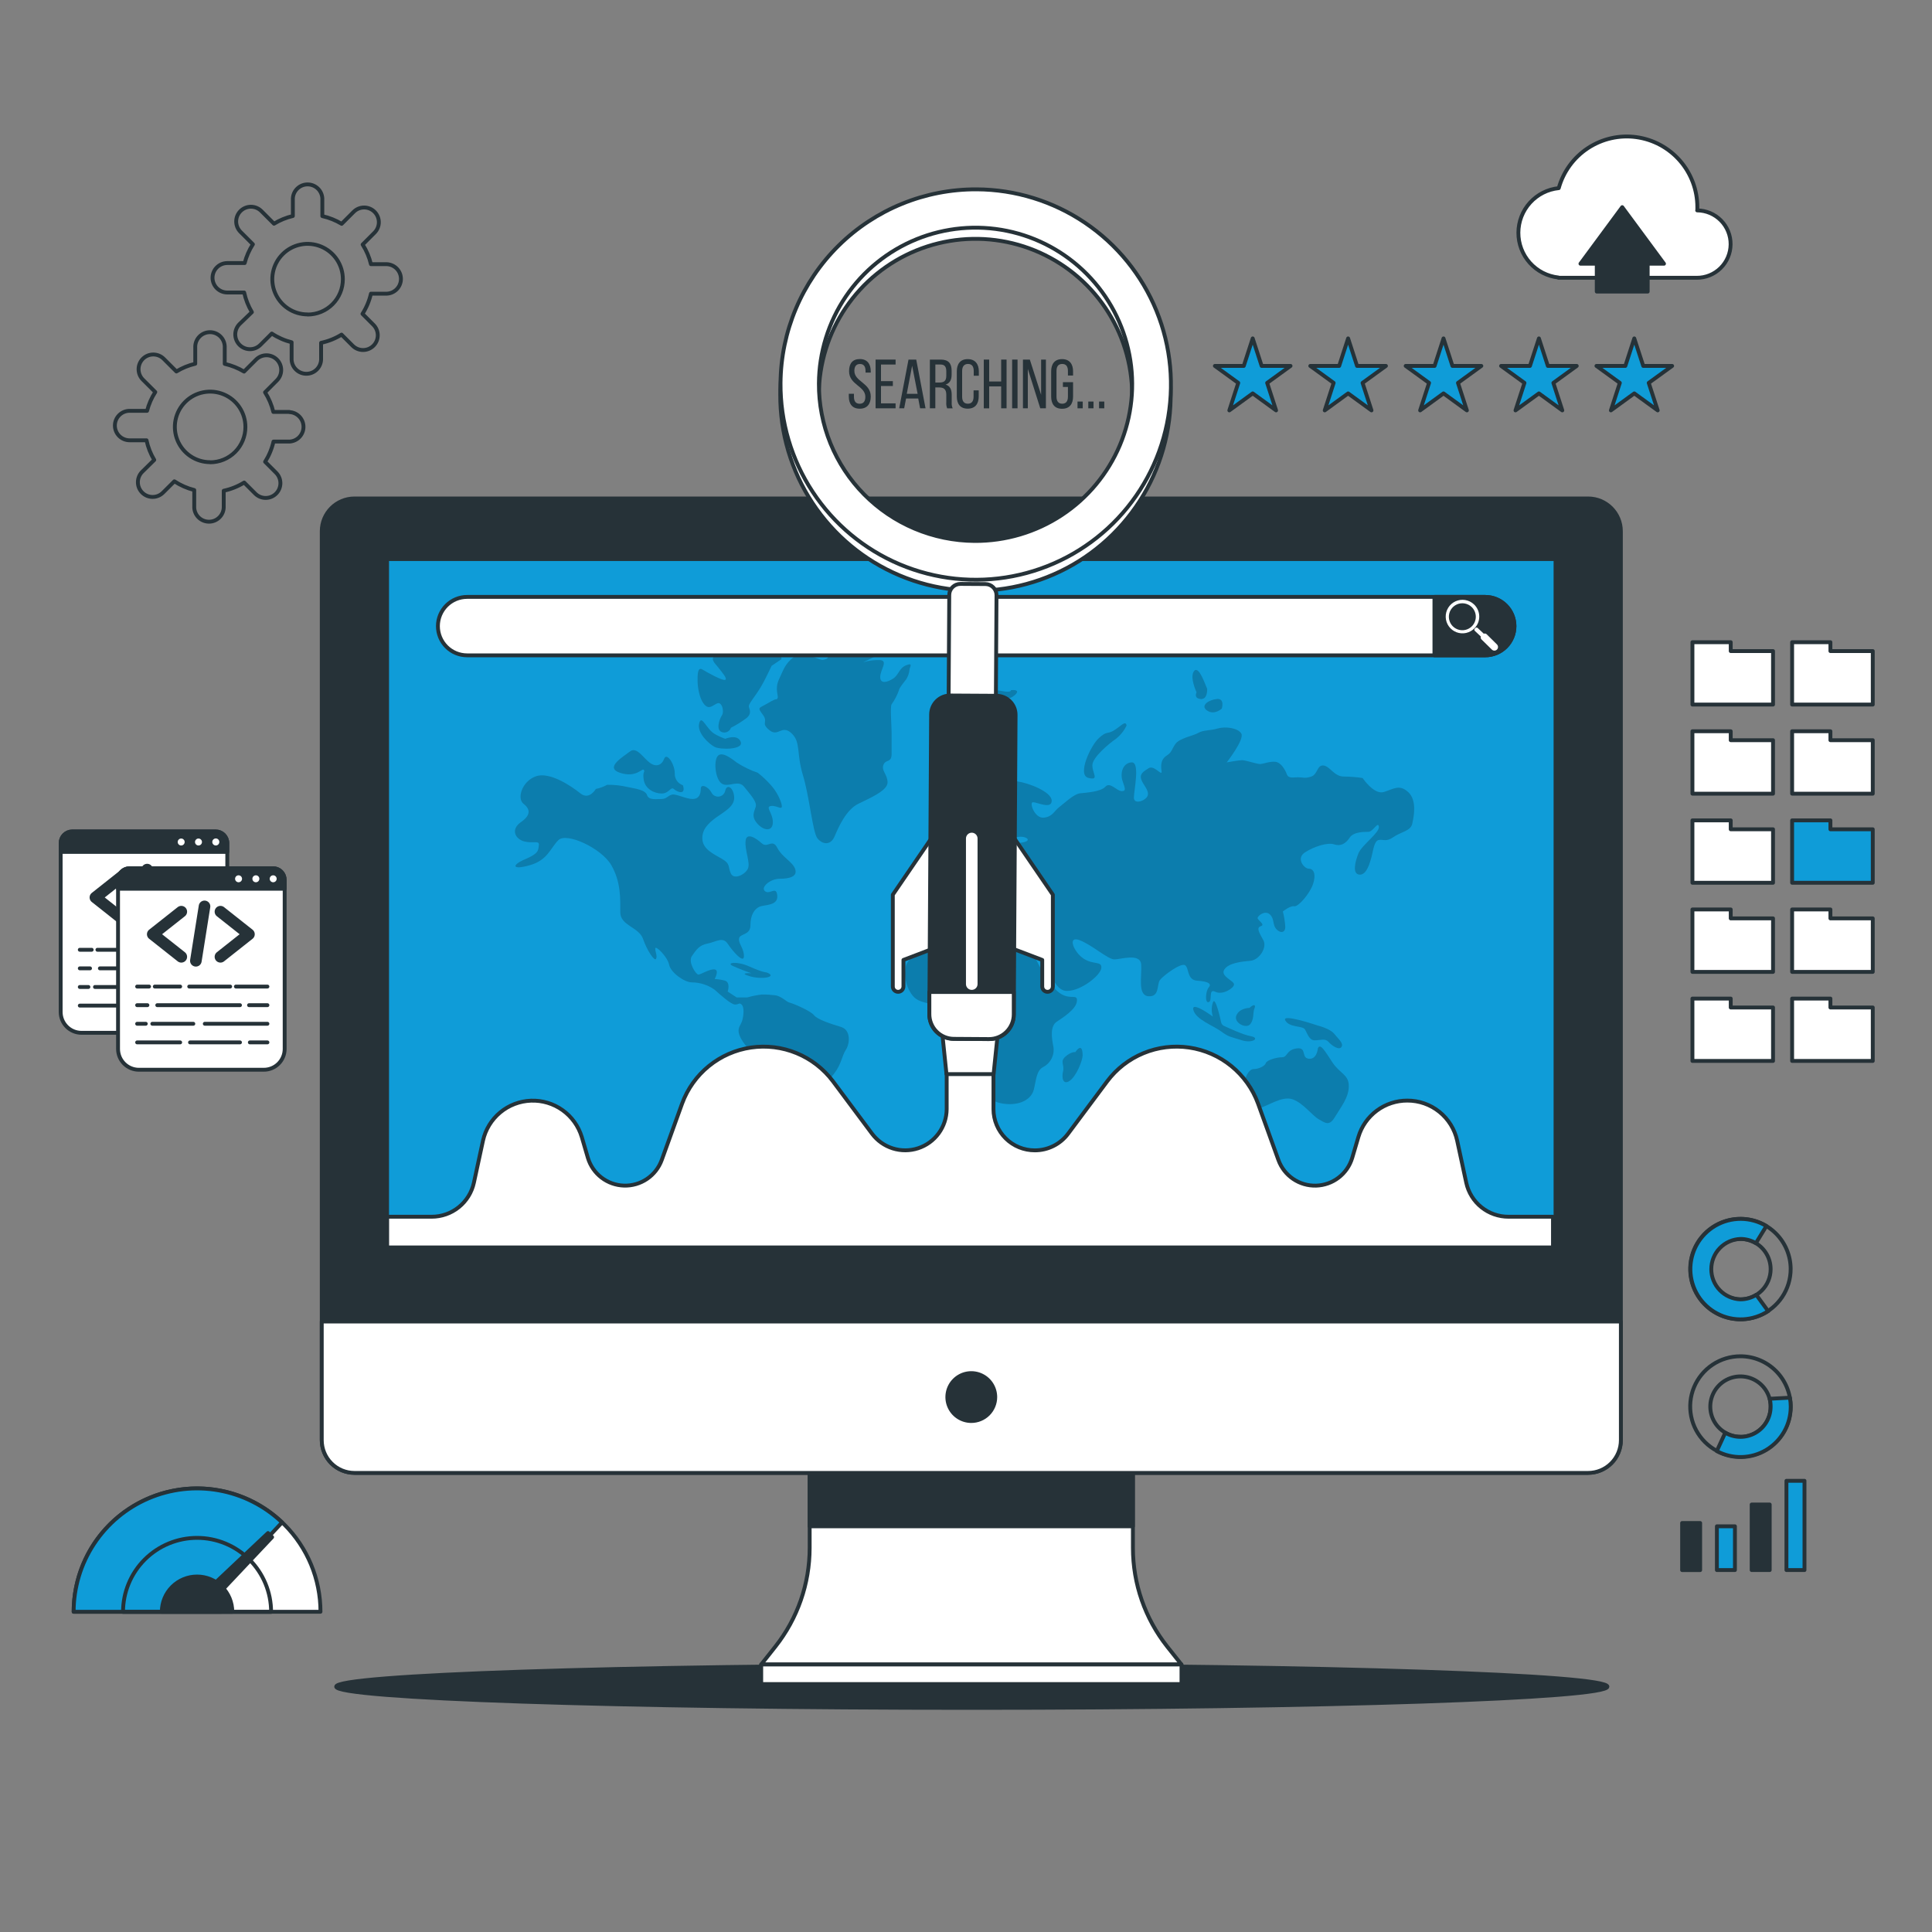 <?xml version="1.0" encoding="UTF-8"?>
<svg xmlns="http://www.w3.org/2000/svg" width="500" height="500" viewBox="0 0 500 500" fill="none">
  <rect x="0" y="0" width="500" height="500" fill="#808080" stroke="none"/>
  <path d="M439.27 54.45C439.27 54.17 439.27 53.9 439.27 53.61C439.274 49.191 437.677 44.921 434.775 41.59C431.872 38.259 427.86 36.092 423.483 35.492C419.105 34.891 414.659 35.898 410.966 38.324C407.274 40.751 404.586 44.434 403.4 48.69C400.543 48.983 397.896 50.323 395.968 52.452C394.04 54.58 392.967 57.347 392.957 60.219C392.947 63.091 394 65.865 395.914 68.007C397.827 70.149 400.465 71.507 403.32 71.82V71.89H439.09C441.403 71.909 443.628 71.008 445.277 69.385C446.925 67.763 447.862 65.553 447.88 63.24C447.899 60.927 446.998 58.702 445.376 57.053C443.753 55.405 441.543 54.469 439.23 54.45H439.27Z" fill="white" stroke="#263238" stroke-linecap="round" stroke-linejoin="round"></path>
  <path d="M430.64 68.25L419.83 53.61L409.02 68.25H413.24V75.46H426.42V68.25H430.64Z" fill="#263238" stroke="#263238" stroke-linecap="round" stroke-linejoin="round"></path>
  <path d="M74.92 106.61H70.74C70.309 104.809 69.583 103.093 68.59 101.53L71.66 98.45C72.375 97.735 72.776 96.766 72.776 95.755C72.776 94.744 72.375 93.775 71.66 93.06C70.945 92.345 69.976 91.944 68.965 91.944C67.954 91.944 66.985 92.345 66.27 93.06L63.16 96.17C61.608 95.246 59.921 94.571 58.16 94.17V89.59C58.11 88.612 57.686 87.691 56.976 87.016C56.266 86.341 55.324 85.965 54.345 85.965C53.366 85.965 52.424 86.341 51.714 87.016C51.004 87.691 50.58 88.612 50.53 89.59V94.14C48.807 94.542 47.16 95.218 45.65 96.14L42.37 92.86C41.654 92.144 40.682 91.742 39.67 91.742C38.657 91.742 37.686 92.144 36.97 92.86C36.26 93.577 35.861 94.546 35.861 95.555C35.861 96.564 36.26 97.533 36.97 98.25L40.19 101.46C39.227 102.957 38.508 104.597 38.06 106.32H33.55C32.537 106.32 31.565 106.722 30.849 107.439C30.132 108.155 29.73 109.127 29.73 110.14C29.733 111.151 30.136 112.12 30.852 112.835C31.569 113.549 32.539 113.95 33.55 113.95H37.92C38.301 115.742 38.977 117.459 39.92 119.03L36.8 122.1C36.085 122.815 35.684 123.784 35.684 124.795C35.684 125.806 36.085 126.775 36.8 127.49C37.515 128.205 38.484 128.606 39.495 128.606C40.506 128.606 41.475 128.205 42.19 127.49L45.13 124.56C46.705 125.596 48.442 126.36 50.27 126.82V131C50.243 131.517 50.322 132.035 50.502 132.521C50.682 133.007 50.959 133.451 51.316 133.826C51.672 134.202 52.102 134.501 52.578 134.706C53.054 134.91 53.567 135.015 54.085 135.015C54.603 135.015 55.116 134.91 55.592 134.706C56.068 134.501 56.498 134.202 56.854 133.826C57.211 133.451 57.488 133.007 57.668 132.521C57.847 132.035 57.926 131.517 57.9 131V127C59.772 126.603 61.562 125.886 63.19 124.88L66.06 127.75C66.414 128.104 66.834 128.385 67.296 128.577C67.759 128.768 68.254 128.867 68.755 128.867C69.255 128.867 69.751 128.768 70.214 128.577C70.676 128.385 71.096 128.104 71.45 127.75C72.166 127.034 72.568 126.063 72.568 125.05C72.568 124.037 72.166 123.066 71.45 122.35L68.61 119.51C69.624 117.902 70.358 116.134 70.78 114.28H74.92C75.898 114.23 76.819 113.806 77.494 113.096C78.168 112.386 78.545 111.444 78.545 110.465C78.545 109.486 78.168 108.544 77.494 107.834C76.819 107.124 75.898 106.7 74.92 106.65V106.61ZM54.38 119.61C52.574 119.61 50.808 119.074 49.307 118.071C47.805 117.067 46.635 115.64 45.944 113.972C45.253 112.303 45.073 110.466 45.426 108.695C45.779 106.924 46.65 105.297 47.928 104.021C49.206 102.744 50.833 101.875 52.605 101.524C54.377 101.173 56.213 101.355 57.881 102.048C59.549 102.74 60.974 103.912 61.976 105.415C62.978 106.918 63.512 108.684 63.51 110.49C63.514 111.691 63.281 112.881 62.823 113.992C62.366 115.102 61.694 116.112 60.846 116.962C59.998 117.812 58.99 118.486 57.88 118.946C56.77 119.405 55.581 119.641 54.38 119.64V119.61Z" stroke="#263238" stroke-linecap="round" stroke-linejoin="round"></path>
  <path d="M100.14 68.37H96C95.569 66.569 94.843 64.853 93.85 63.29L96.93 60.21C97.645 59.494 98.046 58.523 98.045 57.511C98.044 56.5 97.641 55.53 96.925 54.815C96.209 54.1 95.238 53.699 94.227 53.7C93.215 53.701 92.245 54.104 91.53 54.82L88.42 57.93C86.87 57.002 85.182 56.327 83.42 55.93V51.35C83.37 50.372 82.946 49.45 82.236 48.776C81.526 48.101 80.584 47.725 79.605 47.725C78.626 47.725 77.684 48.101 76.974 48.776C76.264 49.45 75.84 50.372 75.79 51.35V55.9C74.067 56.302 72.42 56.977 70.91 57.9L67.63 54.62C67.276 54.266 66.856 53.985 66.394 53.793C65.931 53.602 65.436 53.503 64.935 53.503C64.434 53.503 63.939 53.602 63.476 53.793C63.014 53.985 62.594 54.266 62.24 54.62C61.886 54.974 61.605 55.394 61.413 55.856C61.222 56.319 61.123 56.814 61.123 57.315C61.123 57.816 61.222 58.311 61.413 58.774C61.605 59.236 61.886 59.656 62.24 60.01L65.45 63.22C64.487 64.717 63.768 66.357 63.32 68.08H58.77C57.767 68.093 56.81 68.5 56.105 69.213C55.399 69.926 55.002 70.887 55 71.89C55.003 72.901 55.406 73.87 56.122 74.585C56.839 75.299 57.809 75.7 58.82 75.7H63.19C63.575 77.491 64.251 79.207 65.19 80.78L62 83.86C61.646 84.215 61.365 84.635 61.174 85.098C60.983 85.561 60.885 86.058 60.885 86.558C60.886 87.059 60.985 87.555 61.177 88.018C61.369 88.481 61.65 88.901 62.005 89.255C62.36 89.609 62.78 89.889 63.243 90.081C63.706 90.272 64.203 90.37 64.704 90.37C65.204 90.369 65.701 90.27 66.163 90.078C66.626 89.886 67.046 89.605 67.4 89.25L70.34 86.32C71.91 87.358 73.645 88.122 75.47 88.58V92.72C75.444 93.237 75.522 93.755 75.702 94.241C75.882 94.727 76.159 95.171 76.516 95.546C76.873 95.922 77.302 96.221 77.778 96.426C78.254 96.63 78.767 96.735 79.285 96.735C79.803 96.735 80.316 96.63 80.792 96.426C81.268 96.221 81.698 95.922 82.054 95.546C82.411 95.171 82.688 94.727 82.868 94.241C83.047 93.755 83.126 93.237 83.1 92.72V88.72C84.973 88.325 86.763 87.607 88.39 86.6L91.26 89.47C91.614 89.824 92.034 90.105 92.496 90.296C92.959 90.488 93.454 90.587 93.955 90.587C94.456 90.587 94.951 90.488 95.414 90.296C95.876 90.105 96.296 89.824 96.65 89.47C97.366 88.754 97.768 87.782 97.768 86.77C97.768 85.757 97.366 84.786 96.65 84.07L93.81 81.23C94.831 79.624 95.572 77.855 96 76H100.14C101.118 75.95 102.039 75.526 102.714 74.816C103.389 74.106 103.765 73.164 103.765 72.185C103.765 71.206 103.389 70.264 102.714 69.554C102.039 68.844 101.118 68.42 100.14 68.37ZM79.61 81.37C77.803 81.372 76.037 80.838 74.534 79.835C73.031 78.833 71.859 77.407 71.167 75.739C70.475 74.07 70.293 72.233 70.645 70.461C70.997 68.689 71.867 67.061 73.144 65.784C74.422 64.507 76.049 63.637 77.821 63.285C79.593 62.933 81.43 63.115 83.099 63.807C84.767 64.499 86.193 65.671 87.195 67.174C88.198 68.677 88.732 70.443 88.73 72.25C88.734 73.45 88.501 74.639 88.044 75.749C87.588 76.859 86.917 77.868 86.069 78.718C85.222 79.568 84.216 80.243 83.107 80.703C81.999 81.163 80.81 81.4 79.61 81.4V81.37Z" stroke="#263238" stroke-linecap="round" stroke-linejoin="round"></path>
  <path d="M18.67 215.18H55.82C56.616 215.18 57.379 215.496 57.941 216.059C58.504 216.621 58.82 217.384 58.82 218.18V261.9C58.82 263.329 58.252 264.7 57.241 265.711C56.23 266.722 54.859 267.29 53.43 267.29H21.09C19.66 267.29 18.29 266.722 17.279 265.711C16.268 264.7 15.7 263.329 15.7 261.9V218.15C15.708 217.365 16.023 216.614 16.578 216.058C17.134 215.503 17.885 215.188 18.67 215.18Z" fill="white" stroke="#263238" stroke-linecap="round" stroke-linejoin="round"></path>
  <path d="M18.67 215.18H55.82C56.616 215.18 57.379 215.496 57.941 216.059C58.504 216.621 58.82 217.384 58.82 218.18V220.47H15.71V218.18C15.71 217.391 16.02 216.634 16.575 216.073C17.128 215.511 17.881 215.19 18.67 215.18Z" fill="#263238" stroke="#263238" stroke-linecap="round" stroke-linejoin="round"></path>
  <path d="M48.29 217.91C48.29 217.633 48.208 217.362 48.054 217.132C47.9 216.902 47.682 216.723 47.426 216.617C47.17 216.511 46.888 216.483 46.617 216.537C46.345 216.591 46.096 216.724 45.9 216.92C45.704 217.116 45.571 217.365 45.517 217.637C45.463 217.908 45.491 218.19 45.597 218.446C45.703 218.702 45.882 218.92 46.112 219.074C46.342 219.228 46.613 219.31 46.89 219.31C47.261 219.31 47.617 219.163 47.88 218.9C48.142 218.637 48.29 218.281 48.29 217.91Z" fill="white" stroke="#263238" stroke-linecap="round" stroke-linejoin="round"></path>
  <path d="M52.77 217.91C52.77 217.633 52.688 217.362 52.534 217.132C52.38 216.902 52.161 216.723 51.906 216.617C51.65 216.511 51.368 216.483 51.097 216.537C50.825 216.591 50.576 216.724 50.38 216.92C50.184 217.116 50.051 217.365 49.997 217.637C49.943 217.908 49.971 218.19 50.077 218.446C50.182 218.702 50.362 218.92 50.592 219.074C50.822 219.228 51.093 219.31 51.37 219.31C51.741 219.31 52.097 219.163 52.36 218.9C52.623 218.637 52.77 218.281 52.77 217.91Z" fill="white" stroke="#263238" stroke-linecap="round" stroke-linejoin="round"></path>
  <path d="M57.26 217.91C57.262 217.631 57.181 217.357 57.027 217.124C56.873 216.891 56.654 216.708 56.397 216.6C56.139 216.492 55.855 216.463 55.581 216.516C55.307 216.569 55.055 216.703 54.856 216.899C54.658 217.096 54.523 217.347 54.468 217.621C54.413 217.895 54.44 218.179 54.546 218.437C54.653 218.695 54.833 218.916 55.066 219.072C55.298 219.227 55.571 219.31 55.85 219.31C56.222 219.31 56.579 219.163 56.843 218.901C57.108 218.638 57.257 218.282 57.26 217.91Z" fill="white" stroke="#263238" stroke-linecap="round" stroke-linejoin="round"></path>
  <path d="M32.07 226.42L24.69 232.26L32.07 238.1" stroke="#263238" stroke-width="3" stroke-linecap="round" stroke-linejoin="round"></path>
  <path d="M42.2 226.42L49.58 232.26L42.2 238.1" stroke="#263238" stroke-width="3" stroke-linecap="round" stroke-linejoin="round"></path>
  <path d="M38.08 225.05L35.85 239.13" stroke="#263238" stroke-width="3" stroke-linecap="round" stroke-linejoin="round"></path>
  <path d="M46.21 245.8H54.36" stroke="#263238" stroke-linecap="round" stroke-linejoin="round"></path>
  <path d="M34.12 245.8H44.72" stroke="#263238" stroke-linecap="round" stroke-linejoin="round"></path>
  <path d="M25.21 245.8H31.79" stroke="#263238" stroke-linecap="round" stroke-linejoin="round"></path>
  <path d="M20.65 245.8H23.73" stroke="#263238" stroke-linecap="round" stroke-linejoin="round"></path>
  <path d="M49.6 250.61H54.36" stroke="#263238" stroke-linecap="round" stroke-linejoin="round"></path>
  <path d="M25.85 250.61H47.27" stroke="#263238" stroke-linecap="round" stroke-linejoin="round"></path>
  <path d="M20.65 250.61H23.3" stroke="#263238" stroke-linecap="round" stroke-linejoin="round"></path>
  <path d="M38.15 255.43H54.36" stroke="#263238" stroke-linecap="round" stroke-linejoin="round"></path>
  <path d="M24.58 255.43H35.18" stroke="#263238" stroke-linecap="round" stroke-linejoin="round"></path>
  <path d="M20.65 255.43H22.88" stroke="#263238" stroke-linecap="round" stroke-linejoin="round"></path>
  <path d="M49.81 260.25H54.36" stroke="#263238" stroke-linecap="round" stroke-linejoin="round"></path>
  <path d="M34.33 260.25H47.27" stroke="#263238" stroke-linecap="round" stroke-linejoin="round"></path>
  <path d="M20.65 260.25H31.79" stroke="#263238" stroke-linecap="round" stroke-linejoin="round"></path>
  <path d="M33.52 224.7H70.67C71.466 224.7 72.229 225.016 72.791 225.579C73.354 226.141 73.67 226.904 73.67 227.7V271.46C73.67 272.889 73.102 274.26 72.091 275.271C71.08 276.282 69.709 276.85 68.28 276.85H35.94C34.51 276.85 33.139 276.282 32.129 275.271C31.118 274.26 30.55 272.889 30.55 271.46V227.67C30.558 226.885 30.873 226.134 31.428 225.578C31.984 225.023 32.735 224.708 33.52 224.7Z" fill="white" stroke="#263238" stroke-linecap="round" stroke-linejoin="round"></path>
  <path d="M33.52 224.7H70.67C71.466 224.7 72.229 225.016 72.791 225.579C73.354 226.141 73.67 226.904 73.67 227.7V230H30.55V227.71C30.547 226.918 30.858 226.157 31.415 225.593C31.971 225.029 32.728 224.708 33.52 224.7Z" fill="#263238" stroke="#263238" stroke-linecap="round" stroke-linejoin="round"></path>
  <path d="M61.74 228.83C62.513 228.83 63.14 228.203 63.14 227.43C63.14 226.657 62.513 226.03 61.74 226.03C60.967 226.03 60.34 226.657 60.34 227.43C60.34 228.203 60.967 228.83 61.74 228.83Z" fill="white" stroke="#263238" stroke-linecap="round" stroke-linejoin="round"></path>
  <path d="M67.62 227.43C67.62 227.153 67.538 226.882 67.384 226.652C67.23 226.422 67.011 226.243 66.756 226.137C66.5 226.031 66.218 226.003 65.947 226.057C65.675 226.111 65.426 226.244 65.23 226.44C65.034 226.636 64.901 226.885 64.847 227.157C64.793 227.428 64.821 227.71 64.927 227.966C65.032 228.222 65.212 228.44 65.442 228.594C65.672 228.748 65.943 228.83 66.22 228.83C66.591 228.83 66.947 228.683 67.21 228.42C67.472 228.157 67.62 227.801 67.62 227.43Z" fill="white" stroke="#263238" stroke-linecap="round" stroke-linejoin="round"></path>
  <path d="M70.7 228.83C71.473 228.83 72.1 228.203 72.1 227.43C72.1 226.657 71.473 226.03 70.7 226.03C69.927 226.03 69.3 226.657 69.3 227.43C69.3 228.203 69.927 228.83 70.7 228.83Z" fill="white" stroke="#263238" stroke-linecap="round" stroke-linejoin="round"></path>
  <path d="M46.92 235.94L39.53 241.78L46.92 247.62" stroke="#263238" stroke-width="3" stroke-linecap="round" stroke-linejoin="round"></path>
  <path d="M57.05 235.94L64.43 241.78L57.05 247.62" stroke="#263238" stroke-width="3" stroke-linecap="round" stroke-linejoin="round"></path>
  <path d="M52.93 234.57L50.69 248.65" stroke="#263238" stroke-width="3" stroke-linecap="round" stroke-linejoin="round"></path>
  <path d="M61.05 255.32H69.21" stroke="#263238" stroke-linecap="round" stroke-linejoin="round"></path>
  <path d="M48.97 255.32H59.57" stroke="#263238" stroke-linecap="round" stroke-linejoin="round"></path>
  <path d="M40.06 255.32H46.63" stroke="#263238" stroke-linecap="round" stroke-linejoin="round"></path>
  <path d="M35.49 255.32H38.58" stroke="#263238" stroke-linecap="round" stroke-linejoin="round"></path>
  <path d="M64.45 260.14H69.21" stroke="#263238" stroke-linecap="round" stroke-linejoin="round"></path>
  <path d="M40.7 260.14H62.11" stroke="#263238" stroke-linecap="round" stroke-linejoin="round"></path>
  <path d="M35.49 260.14H38.15" stroke="#263238" stroke-linecap="round" stroke-linejoin="round"></path>
  <path d="M53 264.95H69.21" stroke="#263238" stroke-linecap="round" stroke-linejoin="round"></path>
  <path d="M39.42 264.95H50.03" stroke="#263238" stroke-linecap="round" stroke-linejoin="round"></path>
  <path d="M35.49 264.95H37.73" stroke="#263238" stroke-linecap="round" stroke-linejoin="round"></path>
  <path d="M64.66 269.77H69.21" stroke="#263238" stroke-linecap="round" stroke-linejoin="round"></path>
  <path d="M49.18 269.77H62.11" stroke="#263238" stroke-linecap="round" stroke-linejoin="round"></path>
  <path d="M35.49 269.77H46.63" stroke="#263238" stroke-linecap="round" stroke-linejoin="round"></path>
  <path d="M51 385.19C42.531 385.19 34.408 388.554 28.419 394.541C22.429 400.529 19.063 408.651 19.06 417.12H82.94C82.937 408.651 79.571 400.529 73.582 394.541C67.592 388.554 59.469 385.19 51 385.19Z" fill="white" stroke="#263238" stroke-linecap="round" stroke-linejoin="round"></path>
  <path d="M57.31 410.75L73 394C68.474 389.694 62.784 386.809 56.635 385.705C50.486 384.6 44.148 385.324 38.406 387.786C32.664 390.248 27.771 394.341 24.332 399.557C20.893 404.772 19.06 410.883 19.06 417.13H57.2L57.31 410.75Z" fill="#0F9CD8" stroke="#263238" stroke-linecap="round" stroke-linejoin="round"></path>
  <path d="M51 398C48.484 398 45.992 398.496 43.668 399.458C41.343 400.421 39.231 401.833 37.452 403.612C35.673 405.391 34.261 407.503 33.299 409.828C32.336 412.152 31.84 414.644 31.84 417.16H70.16C70.16 414.644 69.665 412.152 68.702 409.828C67.739 407.503 66.327 405.391 64.548 403.612C62.769 401.833 60.657 400.421 58.332 399.458C56.008 398.496 53.516 398 51 398Z" stroke="#263238" stroke-linecap="round" stroke-linejoin="round"></path>
  <path d="M51 408C48.581 408 46.261 408.961 44.551 410.671C42.841 412.382 41.88 414.701 41.88 417.12H60.12C60.12 414.701 59.159 412.382 57.449 410.671C55.739 408.961 53.419 408 51 408Z" fill="#263238" stroke="#263238" stroke-linecap="round" stroke-linejoin="round"></path>
  <path d="M52.79 416.5L50.66 414.38L69.36 396.75L70.42 397.81L52.79 416.5Z" fill="#263238" stroke="#263238" stroke-linecap="round" stroke-linejoin="round"></path>
  <path d="M450.42 315.43C447.849 315.43 445.335 316.192 443.198 317.621C441.06 319.049 439.393 321.08 438.409 323.455C437.426 325.83 437.168 328.444 437.67 330.966C438.171 333.488 439.409 335.804 441.228 337.622C443.046 339.44 445.362 340.679 447.884 341.18C450.405 341.682 453.019 341.424 455.395 340.44C457.77 339.456 459.801 337.79 461.229 335.652C462.657 333.515 463.42 331.001 463.42 328.43C463.42 324.982 462.05 321.676 459.612 319.238C457.174 316.8 453.868 315.43 450.42 315.43ZM450.42 336.27C448.873 336.27 447.361 335.811 446.074 334.951C444.788 334.092 443.786 332.87 443.194 331.44C442.603 330.011 442.448 328.438 442.751 326.921C443.053 325.403 443.799 324.01 444.894 322.917C445.989 321.824 447.383 321.08 448.9 320.779C450.418 320.478 451.991 320.635 453.419 321.228C454.848 321.821 456.069 322.825 456.927 324.113C457.785 325.4 458.242 326.913 458.24 328.46C458.24 329.486 458.038 330.503 457.644 331.451C457.251 332.399 456.675 333.261 455.949 333.986C455.223 334.711 454.36 335.286 453.412 335.678C452.463 336.07 451.446 336.271 450.42 336.27Z" stroke="#263238" stroke-linecap="round" stroke-linejoin="round"></path>
  <path d="M457.6 339.32L454.52 335.1C453.29 335.867 451.869 336.272 450.42 336.27C448.396 336.198 446.478 335.342 445.072 333.885C443.665 332.427 442.88 330.481 442.88 328.455C442.88 326.429 443.665 324.483 445.072 323.025C446.478 321.567 448.396 320.712 450.42 320.64C451.828 320.631 453.211 321.008 454.42 321.73L457.14 317.29C455.145 316.097 452.868 315.461 450.544 315.447C448.22 315.434 445.935 316.044 443.926 317.213C441.918 318.382 440.26 320.069 439.125 322.097C437.99 324.124 437.419 326.419 437.471 328.743C437.524 331.066 438.199 333.333 439.425 335.307C440.651 337.281 442.384 338.89 444.444 339.967C446.503 341.044 448.813 341.549 451.134 341.43C453.455 341.311 455.702 340.572 457.64 339.29L457.6 339.32Z" fill="#0F9CD8" stroke="#263238" stroke-linecap="round" stroke-linejoin="round"></path>
  <path d="M450.42 351C447.849 351 445.335 351.762 443.198 353.191C441.06 354.619 439.393 356.65 438.409 359.025C437.426 361.401 437.168 364.014 437.67 366.536C438.171 369.058 439.409 371.374 441.228 373.192C443.046 375.01 445.362 376.249 447.884 376.75C450.405 377.252 453.019 376.994 455.395 376.01C457.77 375.026 459.801 373.36 461.229 371.222C462.657 369.085 463.42 366.571 463.42 364C463.42 360.552 462.05 357.246 459.612 354.808C457.174 352.37 453.868 351 450.42 351ZM450.42 371.83C448.876 371.828 447.367 371.368 446.084 370.509C444.801 369.65 443.801 368.429 443.212 367.002C442.622 365.575 442.469 364.005 442.771 362.49C443.074 360.976 443.818 359.585 444.911 358.494C446.004 357.403 447.395 356.66 448.91 356.359C450.425 356.059 451.994 356.214 453.421 356.805C454.847 357.397 456.067 358.398 456.924 359.682C457.782 360.966 458.24 362.476 458.24 364.02C458.244 365.049 458.044 366.069 457.653 367.02C457.262 367.972 456.686 368.837 455.96 369.565C455.233 370.294 454.369 370.872 453.419 371.266C452.468 371.659 451.449 371.861 450.42 371.86V371.83Z" stroke="#263238" stroke-linecap="round" stroke-linejoin="round"></path>
  <path d="M458.24 364.05C458.239 365.424 457.876 366.774 457.187 367.963C456.498 369.151 455.508 370.138 454.316 370.821C453.124 371.505 451.773 371.862 450.399 371.857C449.025 371.851 447.676 371.483 446.49 370.79L444.3 375.54C446.283 376.603 448.508 377.132 450.757 377.077C453.006 377.023 455.202 376.385 457.131 375.227C459.06 374.069 460.655 372.431 461.761 370.471C462.867 368.512 463.445 366.3 463.44 364.05C463.438 363.268 463.365 362.488 463.22 361.72L458 362C458.168 362.67 458.249 363.359 458.24 364.05Z" fill="#0F9CD8" stroke="#263238" stroke-linecap="round" stroke-linejoin="round"></path>
  <path d="M440 394.15H435.33V406.34H440V394.15Z" fill="#263238" stroke="#263238" stroke-linecap="round" stroke-linejoin="round"></path>
  <path d="M449 395H444.33V406.33H449V395Z" fill="#0F9CD8" stroke="#263238" stroke-linecap="round" stroke-linejoin="round"></path>
  <path d="M458 389.37H453.33V406.33H458V389.37Z" fill="#263238" stroke="#263238" stroke-linecap="round" stroke-linejoin="round"></path>
  <path d="M467 383.23H462.33V406.33H467V383.23Z" fill="#0F9CD8" stroke="#263238" stroke-linecap="round" stroke-linejoin="round"></path>
  <path d="M447.91 168.5V166.2H438V168.5V170.05V182.34H458.86V168.5H447.91Z" fill="white" stroke="#263238" stroke-linecap="round" stroke-linejoin="round"></path>
  <path d="M473.71 168.5V166.2H463.8V168.5V170.05V182.34H484.67V168.5H473.71Z" fill="white" stroke="#263238" stroke-linecap="round" stroke-linejoin="round"></path>
  <path d="M447.91 191.56V189.25H438V191.56V193.11V205.4H458.86V191.56H447.91Z" fill="white" stroke="#263238" stroke-linecap="round" stroke-linejoin="round"></path>
  <path d="M473.71 191.56V189.25H463.8V191.56V193.11V205.4H484.67V191.56H473.71Z" fill="white" stroke="#263238" stroke-linecap="round" stroke-linejoin="round"></path>
  <path d="M447.91 214.62V212.31H438V214.62V216.17V228.46H458.86V214.62H447.91Z" fill="white" stroke="#263238" stroke-linecap="round" stroke-linejoin="round"></path>
  <path d="M473.71 214.62V212.31H463.8V214.62V216.17V228.46H484.67V214.62H473.71Z" fill="#0F9CD8" stroke="#263238" stroke-linecap="round" stroke-linejoin="round"></path>
  <path d="M447.91 237.68V235.37H438V237.68V239.23V251.52H458.86V237.68H447.91Z" fill="white" stroke="#263238" stroke-linecap="round" stroke-linejoin="round"></path>
  <path d="M473.71 237.68V235.37H463.8V237.68V239.23V251.52H484.67V237.68H473.71Z" fill="white" stroke="#263238" stroke-linecap="round" stroke-linejoin="round"></path>
  <path d="M447.91 260.74V258.43H438V260.74V262.29V274.57H458.86V260.74H447.91Z" fill="white" stroke="#263238" stroke-linecap="round" stroke-linejoin="round"></path>
  <path d="M473.71 260.74V258.43H463.8V260.74V262.29V274.57H484.67V260.74H473.71Z" fill="white" stroke="#263238" stroke-linecap="round" stroke-linejoin="round"></path>
  <path d="M324.2 87.58L326.51 94.7H333.99L327.94 99.09L330.25 106.21L324.2 101.81L318.15 106.21L320.46 99.09L314.41 94.7H321.89L324.2 87.58Z" fill="#0F9CD8" stroke="#263238" stroke-linecap="round" stroke-linejoin="round"></path>
  <path d="M348.89 87.58L351.2 94.7H358.68L352.63 99.09L354.94 106.21L348.89 101.81L342.84 106.21L345.15 99.09L339.1 94.7H346.58L348.89 87.58Z" fill="#0F9CD8" stroke="#263238" stroke-linecap="round" stroke-linejoin="round"></path>
  <path d="M373.58 87.58L375.89 94.7H383.37L377.32 99.09L379.63 106.21L373.58 101.81L367.53 106.21L369.84 99.09L363.79 94.7H371.27L373.58 87.58Z" fill="#0F9CD8" stroke="#263238" stroke-linecap="round" stroke-linejoin="round"></path>
  <path d="M398.27 87.58L400.58 94.7H408.06L402.01 99.09L404.32 106.21L398.27 101.81L392.21 106.21L394.53 99.09L388.48 94.7H395.95L398.27 87.58Z" fill="#0F9CD8" stroke="#263238" stroke-linecap="round" stroke-linejoin="round"></path>
  <path d="M422.95 87.58L425.27 94.7H432.75L426.69 99.09L429.01 106.21L422.95 101.81L416.9 106.21L419.21 99.09L413.16 94.7H420.64L422.95 87.58Z" fill="#0F9CD8" stroke="#263238" stroke-linecap="round" stroke-linejoin="round"></path>
  <path d="M251.5 442C342.351 442 416 439.538 416 436.5C416 433.462 342.351 431 251.5 431C160.649 431 87 433.462 87 436.5C87 439.538 160.649 442 251.5 442Z" fill="#263238" stroke="#263238" stroke-linecap="round" stroke-linejoin="round"></path>
  <path d="M411 129H91.75C87.067 129 83.27 132.797 83.27 137.48V372.68C83.27 377.363 87.067 381.16 91.75 381.16H411C415.683 381.16 419.48 377.363 419.48 372.68V137.48C419.48 132.797 415.683 129 411 129Z" fill="#263238" stroke="#263238" stroke-linecap="round" stroke-linejoin="round"></path>
  <path d="M293.2 400.6V372.2H209.54V400.6C209.54 409.87 206.411 418.869 200.66 426.14L197 430.76H305.75L302.08 426.14C296.329 418.869 293.2 409.87 293.2 400.6Z" fill="white" stroke="#263238" stroke-linecap="round" stroke-linejoin="round"></path>
  <path d="M293.19 372.2H209.54V395H293.19V372.2Z" fill="#263238" stroke="#263238" stroke-linecap="round" stroke-linejoin="round"></path>
  <path d="M305.77 430.76H197V435.83H305.77V430.76Z" fill="white" stroke="#263238" stroke-linecap="round" stroke-linejoin="round"></path>
  <path d="M83.27 342H419.48V372.71C419.48 374.959 418.587 377.116 416.996 378.706C415.406 380.297 413.249 381.19 411 381.19H91.75C89.501 381.19 87.344 380.297 85.754 378.706C84.163 377.116 83.27 374.959 83.27 372.71V342Z" fill="white" stroke="#263238" stroke-linecap="round" stroke-linejoin="round"></path>
  <path d="M402.57 144.69H100.18V322.84H402.57V144.69Z" fill="#0F9CD8" stroke="#263238" stroke-linecap="round" stroke-linejoin="round"></path>
  <g opacity="0.2">
    <path d="M154.2 204.18C154.2 204.18 152.51 207.18 150.2 205.32C147.89 203.46 142.2 199.6 138.62 200.93C135.04 202.26 133.77 206.66 135.46 207.99C137.15 209.32 137.56 210.85 134.82 212.76C132.08 214.67 133.35 217.15 135.67 217.76C137.99 218.37 139.67 217.38 139.46 218.76C139.25 220.14 139.46 220.85 135.88 222.38C132.3 223.91 132.51 225.24 137.14 223.91C141.77 222.58 142.41 219.52 144.51 217.42C146.61 215.32 155.68 219.52 158.21 223.91C160.74 228.3 160.53 232.68 160.53 236.12C160.53 239.56 165.37 239.93 166.42 242.99C167.47 246.05 169.42 248.9 169.79 248.14C170.16 247.38 169.58 246.42 169.58 245.47C169.58 244.52 172.74 247.56 173.17 249.66C173.6 251.76 177.17 254.24 179.06 254.24C181.177 254.251 183.238 254.918 184.96 256.15C186.23 257.29 189.18 259.97 190.23 259.97C191.28 259.97 191.28 259.39 191.92 259.97C192.56 260.55 192.55 262.26 192.13 263.97C191.71 265.68 190.02 266.26 192.34 269.7C194.66 273.14 198 274.77 198 278C198 281.23 194.42 293.07 194.42 296.51C194.42 299.95 197.79 303.95 199.06 303.57C200.33 303.19 199.27 301.28 199.27 299.57C199.27 297.86 201.38 296.52 201.38 294.99C201.38 293.46 202.85 291.75 204.11 290.6C205.37 289.45 207.48 288.7 208.75 286.79C210.02 284.88 212.12 283.16 212.96 281.79C213.871 280.404 214.855 279.069 215.91 277.79C217.81 275.31 217.81 273.4 218.91 271.68C220.01 269.96 220.18 266.53 217.65 265.77C215.12 265.01 211.54 263.86 210.65 262.72C209.76 261.58 205.18 259.66 204.33 259.47C203.48 259.28 202.23 257.76 200.54 257.57C199.422 257.428 198.296 257.364 197.17 257.38C195.888 257.527 194.62 257.782 193.38 258.14H190.64L188.32 256.61C188.32 256.61 189.17 254.13 187.48 253.75C186.651 253.54 185.804 253.413 184.95 253.37C184.95 253.37 186.22 251.08 184.95 250.89C183.68 250.7 181.37 252.22 180.74 252.22C180.11 252.22 178 248.98 179.05 247.45C180.1 245.92 180.95 244.59 183.05 244.21C185.15 243.83 187.05 242.3 188.31 244.21C189.57 246.12 192.53 249.55 192.53 247.45C192.53 245.35 191.05 244.21 191.26 242.88C191.47 241.55 194.21 242.11 194.21 239.44C194.21 236.77 195.27 235.24 196.53 234.67C197.79 234.1 201.38 234.48 201.16 231.81C200.94 229.14 199.27 231.62 198 230.66C196.73 229.7 199.27 227.42 201.8 227.42C204.33 227.42 206.43 226.85 205.8 224.94C205.17 223.03 202.43 221.89 201.16 219.41C199.89 216.93 198.64 219.6 197.16 218.26C195.68 216.92 193.16 215.26 192.95 217.69C192.74 220.12 194.21 223.22 193.58 224.75C192.95 226.28 190 227.8 189.16 226.09C188.32 224.38 189.16 223.61 186.84 222.27C184.52 220.93 181.99 219.79 181.78 217.27C181.57 214.75 183.26 213.07 185.36 211.55C187.46 210.03 190.21 208.68 190 206.2C189.79 203.72 188.1 202.77 187.68 204.68C187.593 205.068 187.387 205.419 187.09 205.683C186.794 205.948 186.422 206.113 186.026 206.155C185.631 206.197 185.233 206.114 184.887 205.917C184.542 205.721 184.266 205.421 184.1 205.06C183.26 203.53 181.36 202.77 181.36 204.11C181.36 205.45 180.94 206.78 179.25 206.78C177.56 206.78 175.04 205.44 173.99 205.63C172.94 205.82 172.51 206.78 171.25 206.78C169.99 206.78 167.88 207.16 167.46 205.78C167.04 204.4 164.3 204.07 162.4 203.68C160.674 203.268 158.904 203.077 157.13 203.11C156.214 203.614 155.226 203.975 154.2 204.18Z" fill="black"></path>
    <path d="M198.44 251.68C198.44 251.68 197.38 251.68 194.01 250.16C190.64 248.64 187.9 249.16 189.59 249.96C191.28 250.76 194.43 251.87 194.43 251.87C194.43 251.87 190.85 251.68 194.01 252.64C197.17 253.6 201.39 252.83 198.44 251.68Z" fill="black"></path>
    <path d="M239.94 241.76C239.519 243.213 238.953 244.62 238.25 245.96C237.62 246.72 235.09 247.87 234.46 249.96C233.931 252.387 234.384 254.926 235.72 257.02C236.99 258.93 238.04 259.12 240.99 259.89C243.94 260.66 248.36 259.89 250.05 260.08C251.74 260.27 249.42 263.32 249.42 264.27C249.42 265.22 253.63 267.14 253.84 268.85C254.05 270.56 252.16 274.2 253.84 276.48C255.52 278.76 256.16 280.3 256.16 281.64C256.16 282.98 255.53 285.07 259.74 285.64C263.95 286.21 266.9 284.5 267.54 282.02C268.18 279.54 268.17 277.02 270.06 276.1C270.994 275.594 271.743 274.804 272.198 273.844C272.653 272.884 272.79 271.804 272.59 270.76C272.17 268.66 271.75 265.61 273.43 264.46C275.11 263.31 278.49 261.22 278.7 259.12C278.91 257.02 277.02 258.93 274.28 257.02C271.54 255.11 268.59 249.39 267.96 247.87C267.33 246.35 267.33 245 269.64 247.87C271.95 250.74 272.59 256.45 276.17 256.45C279.75 256.45 284.81 252.45 285.02 250.54C285.23 248.63 282.92 249.77 280.39 248.06C277.86 246.35 276.17 242.14 279.33 243.29C282.49 244.44 286.71 248.29 288.39 248.29C290.07 248.29 295.13 246.57 295.34 249.62C295.55 252.67 294.34 257.62 297.24 257.83C300.14 258.04 299.35 254.77 300.19 253.63C301.03 252.49 305.67 249.05 306.72 249.81C307.77 250.57 307.14 253.63 309.88 253.81C312.62 253.99 313.67 254.57 312.83 255.53C311.99 256.49 311.78 259.72 312.83 259.34C313.88 258.96 312.62 255.72 314.52 256.67C316.42 257.62 319.36 255.72 319.36 254.76C319.36 253.8 315.78 252.67 316.83 250.95C317.88 249.23 321.26 248.85 323.57 248.66C325.88 248.47 328 245.22 326.95 243.32C325.9 241.42 325.05 240.07 326.31 239.69C327.57 239.31 325.47 238.17 325.47 237.59C325.47 237.01 327.37 235.49 328.63 236.64C329.89 237.79 329.26 239.31 330.32 240.46C331.38 241.61 332.63 241.41 332.63 239.88C332.547 238.53 332.336 237.19 332 235.88C332 235.88 333.9 234.35 334.95 234.54C336 234.73 338.95 231.3 339.8 228.82C340.65 226.34 340.01 224.82 338.74 224.82C337.47 224.82 335.37 222.15 337.69 220.62C340.01 219.09 343.59 217.95 345.27 218.52C346.95 219.09 348.27 218.33 349.27 216.81C350.27 215.29 352.85 215.28 354.11 215.28C355.37 215.28 356.64 212.42 356.85 213.95C357.06 215.48 352.43 218.72 351.58 220.81C350.73 222.9 349.9 226.16 351.79 226.35C353.68 226.54 354.53 223.29 354.95 221.77C355.37 220.25 355.59 217.57 356.85 217.38C358.11 217.19 358.75 217.95 360.64 216.62C362.53 215.29 365.07 215.09 365.49 213.18C365.91 211.27 366.75 207.08 364.43 204.98C362.11 202.88 360.64 204.22 358.11 204.98C355.58 205.74 352.64 201.35 352.64 201.35C351.035 201.108 349.414 200.981 347.79 200.97C345.26 200.97 344.21 198.3 342.52 198.11C340.83 197.92 341.05 200.4 339.36 200.97C337.67 201.54 337.26 201.16 335.99 201.16C334.72 201.16 333.47 201.54 333.04 200.4C332.61 199.26 331.57 197.35 330.1 197.16C328.63 196.97 326.94 197.73 326.1 197.73C325.26 197.73 322.31 196.73 321.47 196.73C320.63 196.73 317.47 197.31 317.47 197.31C317.47 197.31 322.1 191.39 321.26 189.87C320.42 188.35 317.04 187.96 315.15 188.53C313.26 189.1 311.36 188.91 310.09 189.68C308.82 190.45 305.25 191.01 304.19 192.54C303.13 194.07 303.35 194.64 301.88 195.59C300.41 196.54 300.4 198.07 300.61 199.59C300.82 201.11 298.72 197.87 297.24 198.82C295.76 199.77 294.92 200.35 295.34 201.68C295.76 203.01 297.45 204.55 297.03 205.88C296.61 207.21 293.45 208.36 293.45 206.45C293.45 204.54 295.13 197.11 292.82 197.3C290.51 197.49 289.87 200.16 290.5 202.07C291.13 203.98 291.55 204.74 290.29 204.74C289.03 204.74 287.29 202.26 286.08 203.59C284.87 204.92 281.23 205.12 279.54 205.31C277.85 205.5 275.33 207.98 274.07 208.93C272.81 209.88 272.38 211.42 270.07 211.61C267.76 211.8 266.28 207.61 267.34 207.61C268.4 207.61 272.18 209.52 272.18 207.23C272.18 204.94 266.28 202.65 263.33 202.23C260.38 201.81 255.75 202.99 254.91 205.47C254.07 207.95 254.48 211.58 251.75 214.06C249.02 216.54 247.32 219.4 249.43 219.4C251.54 219.4 252.8 216.54 253.01 218.83C253.018 219.222 253.152 219.601 253.392 219.912C253.632 220.222 253.966 220.447 254.343 220.553C254.721 220.66 255.122 220.642 255.489 220.503C255.856 220.364 256.168 220.11 256.38 219.78C257.01 218.64 257.01 216.35 257.01 214.25C257.01 212.15 260.8 208.33 261.44 210.05C262.08 211.77 259.33 214.44 259.33 216.15C259.33 217.86 262.49 216.54 264.18 216.54C265.87 216.54 267.12 217.68 264.39 218.06C261.66 218.44 261.44 218.44 260.8 220.16C260.16 221.88 261.02 223.02 258.49 223.6C255.96 224.18 249.85 223.21 248.59 225.31C247.33 227.41 246.69 228.56 245.43 228.94C244.17 229.32 241.63 229.13 242.05 230.85C242.47 232.57 243.74 231.61 243.11 233.33C242.48 235.05 240.37 232.33 239.53 233.71C238.69 235.09 240.79 241.15 242.69 239.43C243.952 238.175 244.955 236.683 245.64 235.04C245.64 235.04 247.53 234.85 247.95 234.04C248.37 233.23 251.11 231.56 251.95 234.04C252.79 236.52 254.05 235.95 254.05 237.09C254.05 238.23 251.95 239.57 253.84 238.81C255.73 238.05 256.84 238.24 256.16 235.95C255.48 233.66 253.16 230.95 254.47 231.56C255.94 232.478 257.114 233.801 257.85 235.37C258.48 236.71 261.64 240.53 262.06 239C262.48 237.47 261.64 234.8 262.27 234.8C262.9 234.8 264.17 233.28 264.59 231.8C265.01 230.32 270.27 231.99 271.33 233.33C272.39 234.67 270.27 236 268 236C265.73 236 262.73 237.52 264.63 238.86C266.53 240.2 269.47 237.33 269.89 239.43C270.31 241.53 269.26 243.43 267.58 243.43C265.9 243.43 263.78 242.66 262.31 242.66C260.84 242.66 260.62 244.57 257.89 244C255.16 243.43 254.51 241.14 252.41 239.8C250.31 238.46 248.41 239.42 246.72 239.99C245.03 240.56 241 240.23 239.94 241.76Z" fill="black"></path>
    <path d="M291.55 187.77C290.916 189.111 289.978 190.285 288.81 191.2C287.13 192.35 282.7 195.97 282.7 198.07C282.7 200.17 284.6 202.07 281.65 201.31C278.7 200.55 282.28 192.92 284.39 191.01C286.5 189.1 286.5 190.06 288.18 189.1C289.86 188.14 291.34 186.24 291.55 187.77Z" fill="black"></path>
    <path d="M323.36 260.84C323.36 260.84 320.84 260.84 319.99 262.75C319.14 264.66 322.52 266.37 323.57 265.04C324.62 263.71 324.21 261.98 324.63 261.04C325.05 260.1 324.63 259.69 323.36 260.84Z" fill="black"></path>
    <path d="M316 264.46C316 264.46 314.53 257.46 313.89 259.46C313.504 260.639 313.504 261.911 313.89 263.09C313.89 263.09 308.21 258.89 308.84 261.37C309.47 263.85 313.89 265.37 316 266.91C318.11 268.45 318.32 268.24 321.27 269.19C324.22 270.14 326.11 268.62 323.8 268.19C321.49 267.76 317.69 265.9 316.8 265.52C316.586 265.428 316.4 265.282 316.259 265.096C316.119 264.91 316.03 264.691 316 264.46Z" fill="black"></path>
    <path d="M341.06 265.42C341.06 265.42 331.58 262.18 332.63 264.08C333.68 265.98 337.06 265.42 337.69 266.37C338.32 267.32 338.74 269.23 340.22 269.23C341.7 269.23 342.96 268.66 343.8 269.62C344.64 270.58 346.54 271.91 347.17 270.95C347.8 269.99 346.33 268.85 345.27 267.52C344.21 266.19 341.06 265.42 341.06 265.42Z" fill="black"></path>
    <path d="M341.06 271.33C341.06 271.33 340.85 274.2 338.74 274C336.63 273.8 338.32 270.95 335.58 271.33C332.84 271.71 333.27 273.62 331.79 273.62C330.31 273.62 327.79 274.39 327.58 275.15C327.37 275.91 325.68 276.68 324.42 276.68C323.16 276.68 321.89 279.16 322.31 280.49C322.73 281.82 323.57 283.54 323.57 284.88C323.57 286.22 323.57 287.36 325.89 286.79C328.21 286.22 331.79 283.54 334.53 284.5C337.27 285.46 339.59 288.7 341.27 289.65C342.95 290.6 344.01 291.56 345.48 289.08C346.95 286.6 349.07 284.08 349.07 281.08C349.07 278.08 346.75 277.84 344.85 274.98C342.95 272.12 341.69 269.81 341.06 271.33Z" fill="black"></path>
    <path d="M361.5 291.56C361.5 291.56 362.13 291.94 360.02 292.89C357.91 293.84 357.49 295.18 359.02 295.95C360.55 296.72 362.39 293.85 363.02 292.89C363.65 291.93 364.23 289.65 361.5 291.56Z" fill="black"></path>
    <path d="M278.28 272.29C278.28 272.29 277.28 272.1 275.75 273.43C274.22 274.76 275.54 275.53 275.12 277.25C274.7 278.97 275.12 280.87 276.81 279.73C278.5 278.59 280.18 274.58 280.18 273.05C280.18 271.52 279.75 270.19 278.28 272.29Z" fill="black"></path>
    <path d="M261.64 178.61C261.64 178.61 261.85 179.37 259.11 178.8C256.37 178.23 255.53 179.75 254.9 179.94C254.27 180.13 251.1 178.23 251.31 180.52C251.52 182.81 254.26 185.86 255.31 184.14C256.36 182.42 255.52 184.14 254.25 185.86C252.98 187.58 255.73 189.86 256.99 188.34C258.25 186.82 258.26 181.66 258.89 183.34C259.52 185.02 260.57 188.11 261.89 186.77C263.21 185.43 259.78 181.77 259.78 180.67C259.78 179.57 260.41 181.43 262.1 180.29C263.79 179.15 263.53 178.42 261.64 178.61Z" fill="black"></path>
    <path d="M316.2 183.38C316.2 183.38 317.04 180.71 314.94 180.9C312.84 181.09 310.51 182.62 312.41 183.9C314.31 185.18 316.2 183.38 316.2 183.38Z" fill="black"></path>
    <path d="M312.41 178.23C311.99 177.46 310.3 172.12 309.04 173.65C307.78 175.18 309.67 179.18 309.67 179.18C309.67 179.18 308.83 180.71 310.72 180.9C312.61 181.09 312.41 178.23 312.41 178.23Z" fill="black"></path>
    <path d="M213 170.79C212 170.97 207.74 168.12 205.42 170.02C203.1 171.92 202.89 173.08 201.63 175.75C200.37 178.42 201.63 180.14 201.2 180.75C200.77 181.36 201.42 180.37 198.89 181.89C196.36 183.41 195.89 182.89 197.41 184.95C198.93 187.01 196.78 187.04 199.1 188.95C201.42 190.86 202.26 187.43 204.79 189.72C207.32 192.01 206.05 194.87 207.79 200.59C209.53 206.31 210.31 215.47 211.58 217C212.85 218.53 214.95 218.91 216 216.43C217.05 213.95 219 209.56 222.11 208.03C225.22 206.5 229.7 204.6 229.7 202.5C229.7 200.4 228.01 199.45 228.64 197.92C229.27 196.39 230.75 197.54 230.75 195.06V189.91C230.75 187.81 230.33 182.85 230.75 182.27C231.542 181.155 232.178 179.937 232.64 178.65C232.64 178.08 234.12 176.36 234.54 175.79C235.005 175.038 235.292 174.19 235.38 173.31C235.38 172.73 236.44 171.4 234.54 172.16C232.64 172.92 232.64 174.64 231.17 175.6C229.7 176.56 227.8 177.12 227.8 175.22C227.8 173.32 229.91 171.02 227.8 170.83C226.305 170.76 224.809 170.953 223.38 171.4C223.38 171.4 225.48 170.4 226.11 170.06C226.74 169.72 228.85 169.49 229.48 168.92C229.933 168.373 230.227 167.712 230.33 167.01C229.812 166.464 229.155 166.07 228.43 165.87C227.17 165.48 227.17 164.15 225.9 163.77C224.249 163.461 222.578 163.27 220.9 163.2C220.9 163.2 216.9 164.34 216.05 164.72C215.21 165.1 214.392 165.528 213.6 166C213.6 166 212.97 167.9 213.6 168.67C214.23 169.44 215.08 170.41 213 170.79Z" fill="black"></path>
    <path d="M199.7 172.31C199.7 172.31 198.7 174.41 198.01 175.75C197.284 177.212 196.441 178.613 195.49 179.94C194.43 181.47 193.8 182.23 193.8 182.81C193.8 183.39 194.8 184.52 193.17 185.86C191.911 186.8 190.572 187.63 189.17 188.34C189.013 188.798 188.681 189.176 188.246 189.39C187.811 189.603 187.309 189.636 186.85 189.48C185.16 188.91 186.22 186.05 186.85 185.1C187.48 184.15 186.85 181.47 185.59 182.04C184.33 182.61 183.48 183.76 182.21 182.23C180.94 180.7 180.53 177.66 180.53 176.13C180.53 174.6 180.53 172.5 181.79 173.27C183.05 174.04 187.06 176.27 187.69 175.94C188.32 175.61 186.85 174.03 186.01 172.89C185.17 171.75 183.27 170.41 185.59 169.26C187.91 168.11 190.43 167.92 192.12 166.97C193.81 166.02 194.85 165.25 196.96 165.83C199.07 166.41 200.96 165.83 201.6 167.35C201.994 168.389 202.207 169.489 202.23 170.6L199.7 172.31Z" fill="black"></path>
    <path d="M187.69 191.2C186.814 190.897 185.967 190.516 185.16 190.06C182.85 188.91 181.58 184.71 180.95 187.19C180.32 189.67 183.48 192.54 184.95 193.3C186.42 194.06 192.54 194.06 191.69 191.96C190.84 189.86 187.69 191.2 187.69 191.2Z" fill="black"></path>
    <path d="M196.12 200C194.191 199.338 192.351 198.441 190.64 197.33C189.17 196.18 186.64 194.27 185.64 195.8C184.64 197.33 185.21 201.91 186.9 202.86C188.59 203.81 191.11 201.71 192.59 203.62C194.07 205.53 195.96 207.44 195.59 208.77C195.22 210.1 194.32 211.25 196.01 213.16C197.7 215.07 200.01 215.26 200.01 212.78C200.01 210.3 197.9 208.78 199.59 208.58C201.28 208.38 202.96 210.3 202.12 207.63C201.53 205.932 200.597 204.373 199.38 203.05C198.386 201.939 197.295 200.918 196.12 200Z" fill="black"></path>
    <path d="M176.74 203.22C176.103 203.013 175.551 202.602 175.17 202.051C174.789 201.5 174.599 200.839 174.63 200.17C174.63 197.69 172.52 194.64 171.89 196.35C171.26 198.06 169.78 198.64 168.1 197.35C166.42 196.06 164.73 193.15 163.04 194.48C161.35 195.81 156.3 198.68 160.52 200.02C164.74 201.36 166.2 198.68 166.62 199.25C167.04 199.82 166.2 199.64 166.62 201.93C167.04 204.22 169.36 205.36 171.26 205.36C173.16 205.36 173.58 203.45 174.42 204.22C175.26 204.99 177.58 205.89 176.74 203.22Z" fill="black"></path>
  </g>
  <path d="M257.57 361.56C257.57 360.334 257.206 359.135 256.525 358.115C255.844 357.096 254.876 356.301 253.743 355.832C252.61 355.363 251.363 355.24 250.16 355.479C248.958 355.718 247.853 356.309 246.986 357.176C246.119 358.043 245.528 359.148 245.289 360.35C245.05 361.553 245.173 362.8 245.642 363.933C246.111 365.065 246.906 366.034 247.926 366.715C248.945 367.396 250.144 367.76 251.37 367.76C253.014 367.76 254.591 367.107 255.754 365.944C256.917 364.781 257.57 363.204 257.57 361.56Z" fill="#263238" stroke="#263238" stroke-linecap="round" stroke-linejoin="round"></path>
  <path d="M384.38 169.6H120.9C119.906 169.601 118.922 169.407 118.004 169.027C117.086 168.648 116.251 168.091 115.548 167.389C114.845 166.687 114.287 165.853 113.907 164.935C113.526 164.018 113.33 163.034 113.33 162.04C113.333 160.034 114.131 158.111 115.551 156.694C116.97 155.276 118.894 154.48 120.9 154.48H384.38C386.384 154.483 388.306 155.28 389.723 156.697C391.14 158.114 391.937 160.036 391.94 162.04C391.94 164.045 391.144 165.968 389.726 167.386C388.308 168.803 386.385 169.6 384.38 169.6Z" fill="white" stroke="#263238" stroke-linecap="round" stroke-linejoin="round"></path>
  <path d="M384.38 169.6H371.23V154.48H384.38C386.384 154.483 388.306 155.28 389.723 156.697C391.14 158.114 391.937 160.036 391.94 162.04C391.94 164.045 391.143 165.968 389.726 167.386C388.308 168.803 386.385 169.6 384.38 169.6Z" fill="#263238" stroke="#263238" stroke-linecap="round" stroke-linejoin="round"></path>
  <path d="M381.45 156.4C380.823 155.814 380.037 155.427 379.19 155.287C378.344 155.148 377.475 155.263 376.693 155.617C375.912 155.971 375.253 156.549 374.8 157.278C374.347 158.007 374.12 158.853 374.148 159.711C374.176 160.569 374.457 161.399 374.957 162.096C375.456 162.794 376.152 163.328 376.954 163.631C377.757 163.933 378.632 163.991 379.468 163.797C380.303 163.603 381.063 163.166 381.65 162.54C382.042 162.125 382.347 161.636 382.55 161.102C382.752 160.568 382.846 159.999 382.827 159.428C382.809 158.858 382.678 158.296 382.441 157.777C382.205 157.257 381.868 156.789 381.45 156.4ZM381 162C380.528 162.504 379.918 162.857 379.245 163.014C378.573 163.171 377.869 163.125 377.223 162.881C376.577 162.638 376.017 162.209 375.615 161.648C375.213 161.086 374.986 160.418 374.964 159.728C374.942 159.038 375.124 158.357 375.489 157.771C375.854 157.185 376.385 156.72 377.014 156.435C377.643 156.151 378.342 156.059 379.023 156.172C379.704 156.285 380.337 156.598 380.84 157.07C381.512 157.704 381.906 158.578 381.936 159.502C381.966 160.426 381.63 161.323 381 162Z" fill="white"></path>
  <path d="M384.71 164.11C384.613 164.029 384.495 163.976 384.37 163.957C384.245 163.937 384.117 163.952 384 164L382.43 162.53C382.35 162.452 382.242 162.408 382.13 162.408C382.018 162.408 381.91 162.452 381.83 162.53L381.69 162.68C381.65 162.718 381.619 162.764 381.597 162.815C381.576 162.865 381.565 162.92 381.565 162.975C381.565 163.03 381.576 163.084 381.597 163.135C381.619 163.186 381.65 163.232 381.69 163.27L383.24 164.73C383.193 164.863 383.186 165.007 383.219 165.143C383.253 165.28 383.326 165.404 383.43 165.5L386.09 168.11C386.266 168.283 386.503 168.381 386.75 168.381C386.997 168.381 387.234 168.283 387.41 168.11C387.497 168.023 387.567 167.919 387.614 167.805C387.661 167.691 387.686 167.568 387.686 167.445C387.686 167.321 387.661 167.199 387.614 167.085C387.567 166.971 387.497 166.867 387.41 166.78L384.71 164.11Z" fill="white"></path>
  <path d="M390.41 314.89C387.858 314.896 385.38 314.029 383.39 312.431C381.399 310.834 380.016 308.603 379.47 306.11L377.11 295.18C376.467 292.24 374.836 289.609 372.489 287.725C370.142 285.842 367.22 284.82 364.21 284.83C361.365 284.822 358.595 285.736 356.313 287.434C354.031 289.132 352.36 291.523 351.55 294.25L349.95 299.67C349.344 301.696 348.115 303.479 346.438 304.766C344.761 306.054 342.721 306.78 340.607 306.842C338.494 306.904 336.415 306.298 334.665 305.111C332.915 303.925 331.584 302.217 330.86 300.23L325.58 285.6C324.19 281.802 321.8 278.451 318.663 275.899C315.526 273.348 311.757 271.691 307.756 271.104C303.755 270.517 299.67 271.022 295.932 272.565C292.194 274.108 288.942 276.632 286.52 279.87L276.43 293.4C275.43 294.739 274.13 295.827 272.636 296.575C271.141 297.323 269.492 297.712 267.82 297.71C266.419 297.715 265.03 297.444 263.734 296.913C262.437 296.382 261.258 295.6 260.263 294.613C259.269 293.626 258.479 292.453 257.937 291.16C257.396 289.868 257.115 288.481 257.11 287.08V277.49H245V287.08C244.977 289.323 244.252 291.503 242.925 293.313C241.599 295.123 239.739 296.471 237.607 297.169C235.474 297.866 233.177 297.878 231.037 297.202C228.898 296.526 227.024 295.196 225.68 293.4L215.59 279.87C213.168 276.632 209.916 274.108 206.178 272.565C202.44 271.022 198.355 270.517 194.354 271.104C190.353 271.691 186.584 273.348 183.447 275.899C180.31 278.451 177.92 281.802 176.53 285.6L171.25 300.23C170.524 302.215 169.191 303.921 167.44 305.107C165.69 306.292 163.611 306.897 161.498 306.835C159.385 306.773 157.345 306.048 155.667 304.762C153.989 303.476 152.759 301.694 152.15 299.67L150.56 294.25C149.717 291.451 147.97 289.011 145.593 287.311C143.216 285.61 140.342 284.745 137.421 284.852C134.5 284.958 131.697 286.029 129.449 287.898C127.202 289.767 125.637 292.327 125 295.18L122.64 306.11C122.092 308.602 120.708 310.832 118.718 312.429C116.728 314.026 114.252 314.895 111.7 314.89H100.2V322.84H401.91V314.89H390.41Z" fill="white" stroke="#263238" stroke-linecap="round" stroke-linejoin="round"></path>
  <path d="M252.76 51.85C262.752 51.911 272.501 54.934 280.774 60.536C289.048 66.139 295.474 74.068 299.241 83.323C303.008 92.578 303.946 102.741 301.937 112.529C299.927 122.317 295.061 131.289 287.952 138.31C280.844 145.332 271.813 150.088 262.001 151.978C252.189 153.867 242.038 152.804 232.83 148.924C223.623 145.044 215.772 138.52 210.272 130.179C204.772 121.837 201.869 112.051 201.93 102.06C201.97 95.425 203.317 88.864 205.894 82.75C208.47 76.636 212.226 71.09 216.946 66.427C221.666 61.765 227.258 58.078 233.403 55.577C239.548 53.075 246.125 51.809 252.76 51.85ZM252.2 142.91C260.221 142.961 268.076 140.633 274.773 136.219C281.471 131.805 286.708 125.504 289.824 118.113C292.94 110.723 293.794 102.574 292.279 94.697C290.763 86.821 286.945 79.571 281.309 73.865C275.672 68.158 268.47 64.252 260.613 62.639C252.756 61.026 244.597 61.78 237.168 64.804C229.74 67.829 223.375 72.988 218.879 79.63C214.383 86.273 211.958 94.099 211.91 102.12C211.876 107.444 212.891 112.723 214.897 117.655C216.904 122.586 219.862 127.074 223.604 130.862C227.345 134.65 231.797 137.664 236.703 139.731C241.61 141.798 246.876 142.878 252.2 142.91Z" fill="white" stroke="#263238" stroke-linecap="round" stroke-linejoin="round"></path>
  <path d="M252.78 49C262.776 49.052 272.532 52.068 280.813 57.666C289.094 63.264 295.529 71.194 299.302 80.45C303.075 89.707 304.017 99.875 302.009 109.667C300.001 119.46 295.133 128.436 288.022 135.461C280.91 142.486 271.874 147.243 262.058 149.13C252.242 151.018 242.086 149.951 232.877 146.064C223.667 142.178 215.817 135.647 210.321 127.297C204.825 118.948 201.929 109.156 202 99.16C202.098 85.779 207.499 72.984 217.019 63.58C226.538 54.177 239.399 48.933 252.78 49ZM252.22 140C260.238 140.049 268.09 137.72 274.784 133.306C281.478 128.893 286.713 122.594 289.827 115.205C292.941 107.816 293.794 99.67 292.278 91.797C290.762 83.923 286.946 76.676 281.311 70.972C275.677 65.267 268.477 61.362 260.623 59.749C252.769 58.136 244.613 58.889 237.187 61.911C229.76 64.934 223.397 70.091 218.901 76.73C214.406 83.369 211.98 91.192 211.93 99.21C211.897 104.534 212.913 109.812 214.92 114.743C216.927 119.674 219.886 124.162 223.627 127.949C227.368 131.737 231.819 134.751 236.725 136.818C241.631 138.886 246.896 139.967 252.22 140Z" fill="white" stroke="#263238" stroke-linecap="round" stroke-linejoin="round"></path>
  <path d="M248.288 196.166L254.758 196.205C256.348 196.215 257.645 194.933 257.655 193.343L257.895 154.053C257.905 152.463 256.623 151.166 255.033 151.156L248.563 151.116C246.972 151.107 245.675 152.388 245.665 153.979L245.425 193.268C245.416 194.859 246.697 196.156 248.288 196.166Z" fill="white" stroke="#263238" stroke-linecap="round" stroke-linejoin="round"></path>
  <path d="M257.14 277.98H244.95L243.43 263.29H258.66L257.14 277.98Z" fill="white" stroke="#263238" stroke-linecap="round" stroke-linejoin="round"></path>
  <path d="M242.06 215.45L231.06 231.55V255.31C231.06 255.673 231.204 256.022 231.461 256.279C231.718 256.536 232.067 256.68 232.43 256.68C232.794 256.68 233.144 256.536 233.402 256.279C233.661 256.023 233.807 255.674 233.81 255.31V248.43L242.05 245.29L242.06 215.45Z" fill="white" stroke="#263238" stroke-linecap="round" stroke-linejoin="round"></path>
  <path d="M261.48 215.45L272.48 231.55V255.31C272.477 255.674 272.331 256.023 272.072 256.279C271.814 256.536 271.464 256.68 271.1 256.68C270.737 256.68 270.388 256.536 270.131 256.279C269.874 256.022 269.73 255.673 269.73 255.31V248.43L261.48 245.29V215.45Z" fill="white" stroke="#263238" stroke-linecap="round" stroke-linejoin="round"></path>
  <path d="M256.013 268.917L246.773 268.862C245.102 268.853 243.504 268.179 242.329 266.991C241.155 265.802 240.501 264.196 240.511 262.525L240.971 184.897C240.979 183.589 241.506 182.338 242.436 181.419C243.366 180.5 244.623 179.988 245.93 179.996L257.93 180.067C258.578 180.071 259.218 180.202 259.815 180.454C260.411 180.705 260.952 181.071 261.408 181.532C261.863 181.992 262.223 182.538 262.467 183.137C262.711 183.737 262.835 184.379 262.831 185.026L262.37 262.645C262.367 263.475 262.199 264.296 261.877 265.061C261.555 265.826 261.086 266.519 260.495 267.102C259.904 267.685 259.204 268.145 258.435 268.457C257.666 268.768 256.843 268.925 256.013 268.917Z" fill="#263238" stroke="#263238" stroke-linecap="round" stroke-linejoin="round"></path>
  <path d="M240.52 256.72V262.43C240.513 263.268 240.672 264.099 240.988 264.876C241.303 265.653 241.768 266.36 242.357 266.956C242.946 267.552 243.647 268.027 244.42 268.352C245.193 268.677 246.022 268.846 246.86 268.85L255.93 268.91C256.769 268.915 257.601 268.755 258.378 268.439C259.156 268.123 259.863 267.656 260.46 267.067C261.057 266.477 261.532 265.776 261.858 265.002C262.184 264.229 262.355 263.399 262.36 262.56V256.72H240.52Z" fill="white" stroke="#263238" stroke-linecap="round" stroke-linejoin="round"></path>
  <path d="M251.49 256.68C250.96 256.68 250.451 256.469 250.076 256.094C249.701 255.719 249.49 255.21 249.49 254.68V217C249.49 216.47 249.701 215.961 250.076 215.586C250.451 215.211 250.96 215 251.49 215C252.02 215 252.529 215.211 252.904 215.586C253.279 215.961 253.49 216.47 253.49 217V254.7C253.485 255.227 253.272 255.731 252.897 256.101C252.523 256.472 252.017 256.68 251.49 256.68Z" fill="white" stroke="#263238" stroke-linecap="round" stroke-linejoin="round"></path>
  <path d="M225.35 96.09V96.43H224V96C224 94.86 223.56 94.2 222.56 94.2C221.56 94.2 221.11 94.86 221.11 95.98C221.11 98.8 225.35 99.07 225.35 102.62C225.35 104.53 224.43 105.77 222.5 105.77C220.57 105.77 219.67 104.53 219.67 102.62V101.9H221V102.69C221 103.83 221.47 104.49 222.48 104.49C223.49 104.49 223.95 103.83 223.95 102.69C223.95 99.88 219.74 99.61 219.74 96.07C219.74 94.07 220.64 92.92 222.53 92.92C224.42 92.92 225.35 94.18 225.35 96.09Z" fill="#263238"></path>
  <path d="M231.07 98.64V99.9H228V104.39H231.78V105.67H226.6V93.06H231.78V94.34H228V98.64H231.07Z" fill="#263238"></path>
  <path d="M234.49 103.13L234 105.67H232.71L235.12 93.06H237.12L239.53 105.67H238.12L237.64 103.13H234.49ZM234.67 101.92H237.48L236.06 94.65L234.67 101.92Z" fill="#263238"></path>
  <path d="M243.47 93.06C245.47 93.06 246.28 94.06 246.28 95.94V96.94C246.28 98.33 245.8 99.19 244.72 99.53C245.87 99.87 246.3 100.81 246.3 102.16V104.16C246.26 104.679 246.346 105.201 246.55 105.68H245.13C244.935 105.195 244.857 104.671 244.9 104.15V102.15C244.9 100.72 244.23 100.27 243.06 100.27H242.06V105.66H240.65V93.06H243.47ZM243.11 99C244.23 99 244.9 98.64 244.9 97.28V96.07C244.9 94.94 244.48 94.34 243.44 94.34H242.07V99H243.11Z" fill="#263238"></path>
  <path d="M253.32 96.11V97.24H252V96C252 94.87 251.55 94.19 250.52 94.19C249.49 94.19 249 94.9 249 96V102.67C249 103.8 249.47 104.48 250.48 104.48C251.49 104.48 251.96 103.8 251.96 102.67V101.03H253.29V102.59C253.29 104.5 252.39 105.76 250.44 105.76C248.49 105.76 247.62 104.5 247.62 102.59V96.11C247.62 94.2 248.52 92.94 250.44 92.94C252.36 92.94 253.32 94.2 253.32 96.11Z" fill="#263238"></path>
  <path d="M256 100V105.68H254.6V93.06H256V98.73H259.1V93.06H260.5V105.67H259.1V100H256Z" fill="#263238"></path>
  <path d="M263.34 93.06V105.67H261.94V93.06H263.34Z" fill="#263238"></path>
  <path d="M266 105.67H264.74V93.06H266.52L269.44 102.17V93.06H270.68V105.67H269.22L266 95.48V105.67Z" fill="#263238"></path>
  <path d="M277.71 96.11V97.19H276.38V96C276.38 94.87 275.93 94.19 274.9 94.19C273.87 94.19 273.42 94.87 273.42 96V102.67C273.42 103.8 273.89 104.48 274.9 104.48C275.91 104.48 276.38 103.8 276.38 102.67V100.15H275.08V98.91H277.71V102.62C277.71 104.53 276.81 105.79 274.86 105.79C272.91 105.79 272.04 104.53 272.04 102.62V96.11C272.04 94.2 272.94 92.94 274.86 92.94C276.78 92.94 277.71 94.2 277.71 96.11Z" fill="#263238"></path>
  <path d="M280.21 103.92V105.67H278.86V103.92H280.21Z" fill="#263238"></path>
  <path d="M283 103.92V105.67H281.65V103.92H283Z" fill="#263238"></path>
  <path d="M285.79 103.92V105.67H284.44V103.92H285.79Z" fill="#263238"></path>
</svg>
